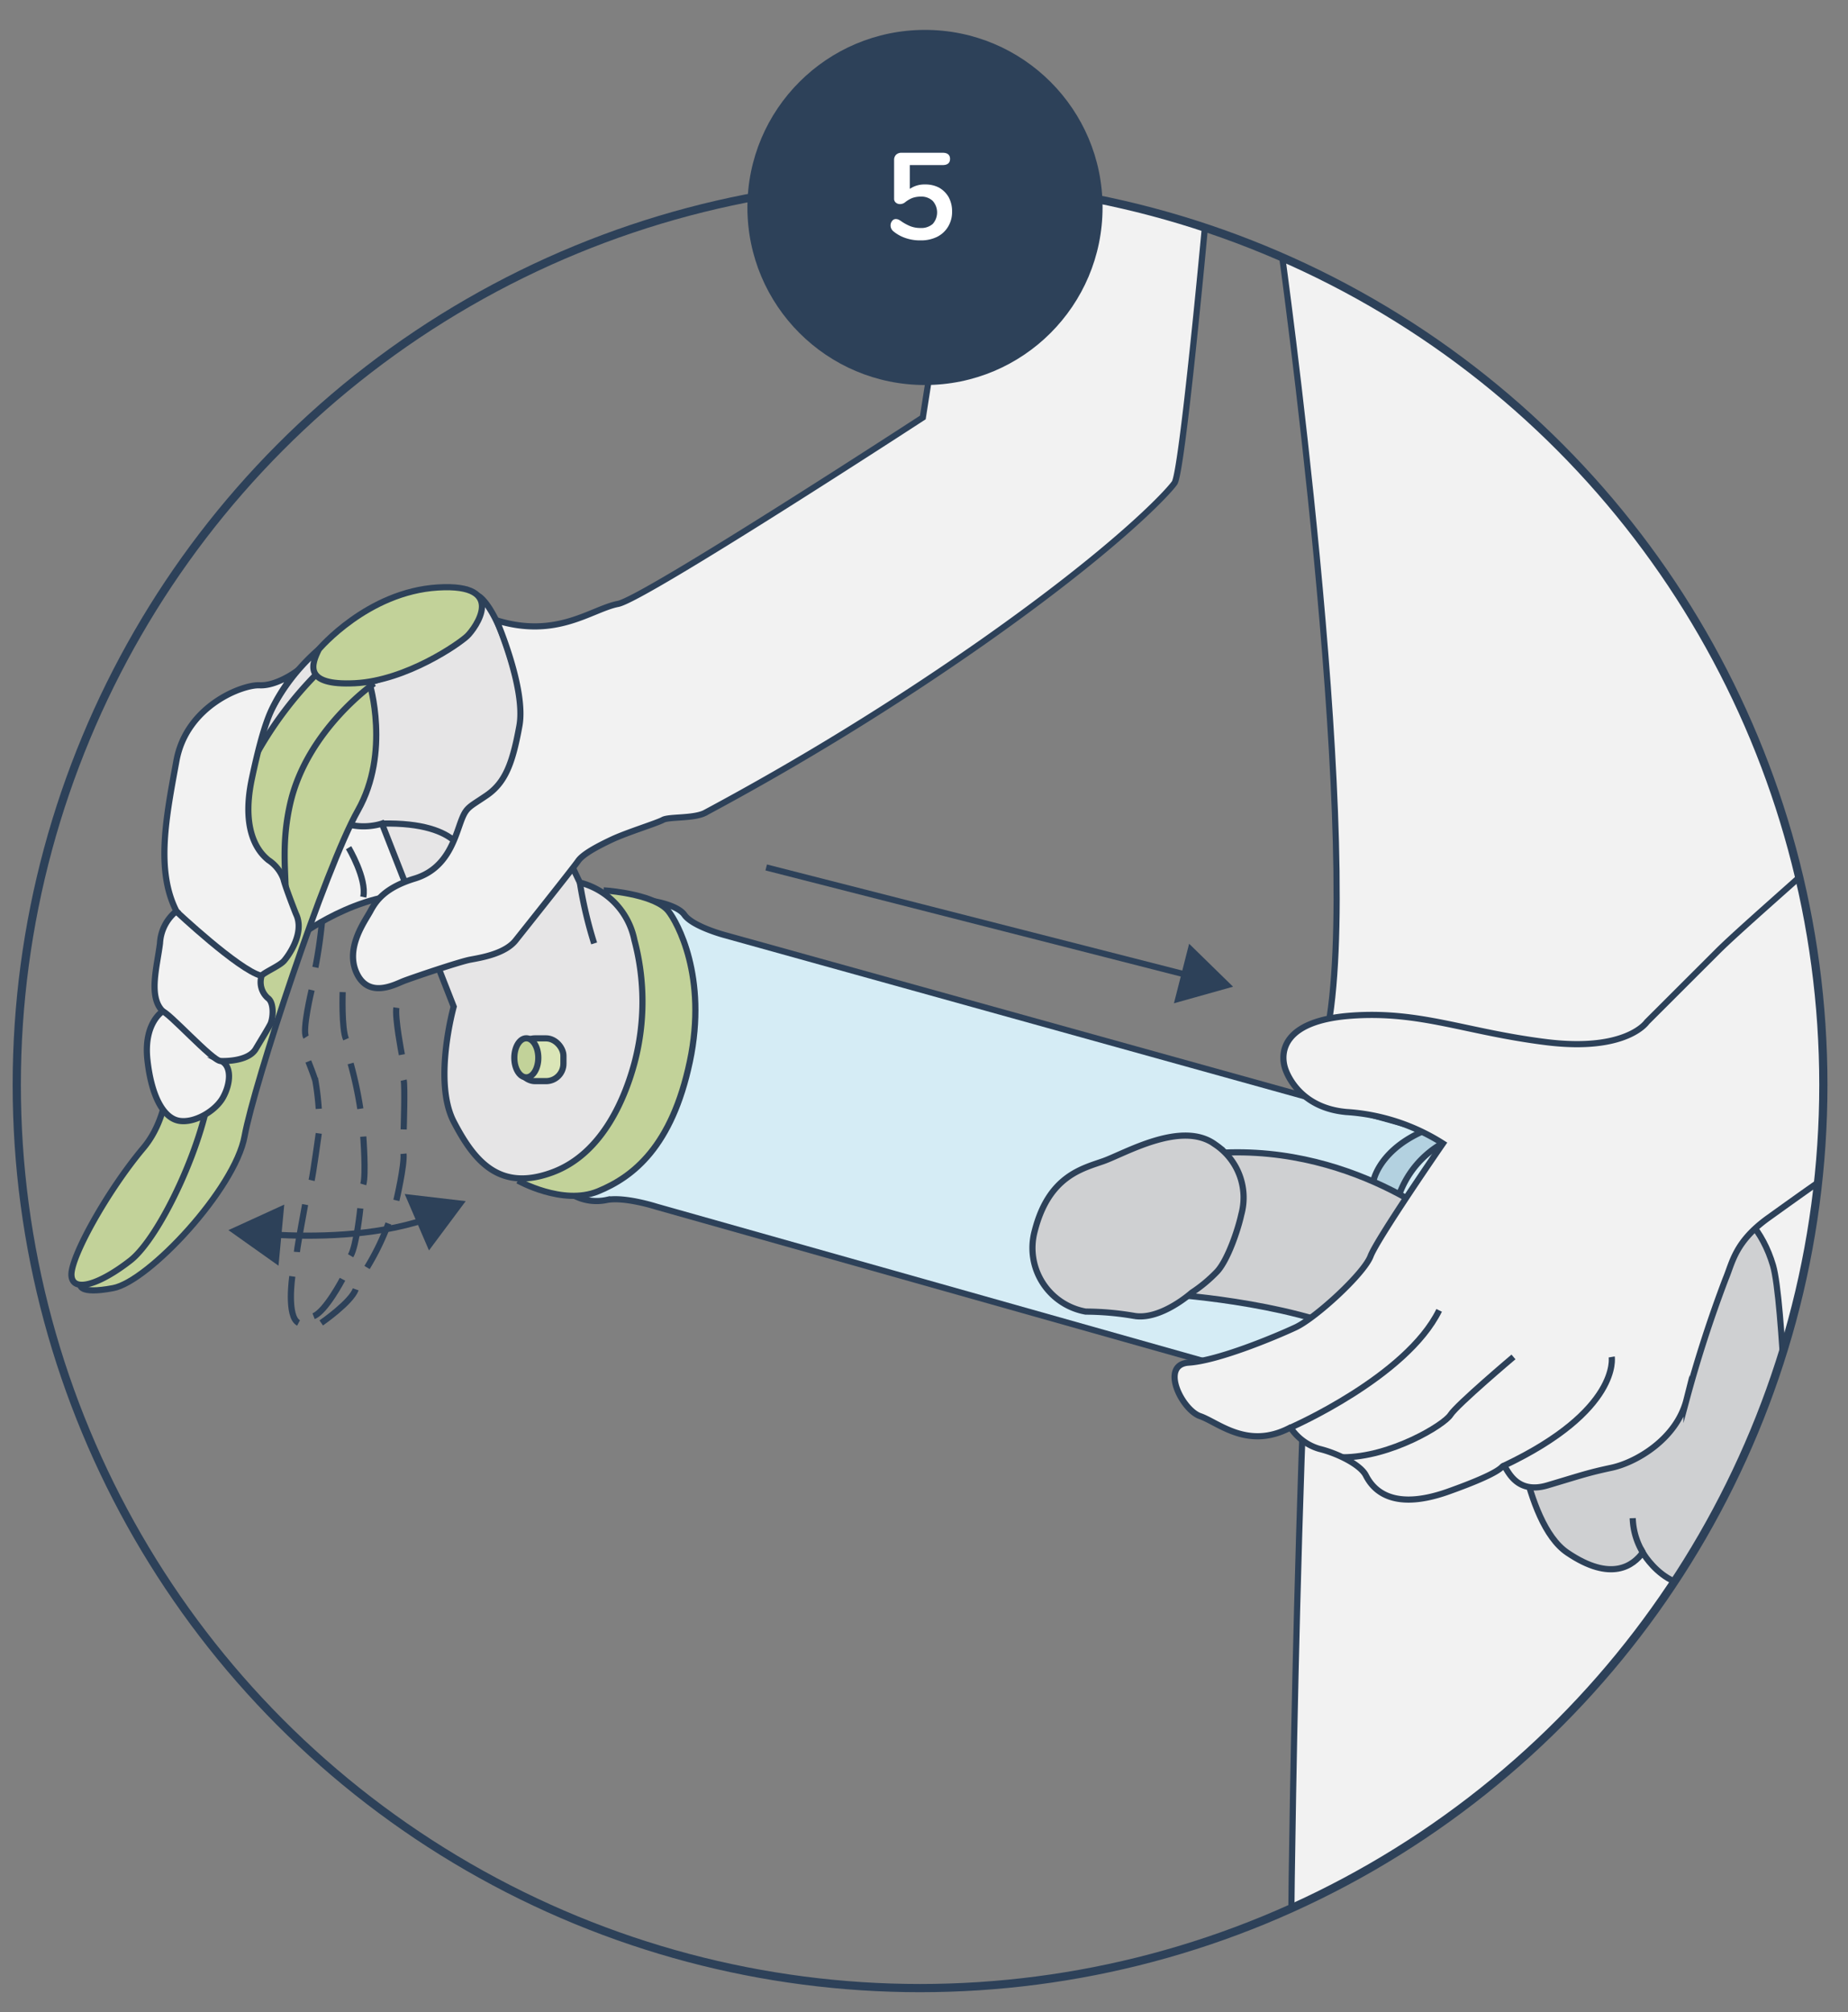 <svg id="Calque_1" data-name="Calque 1" xmlns="http://www.w3.org/2000/svg" xmlns:xlink="http://www.w3.org/1999/xlink" viewBox="0 0 225 245"><rect x="0" y="0" width="225" height="245" fill="#808080" stroke="none"/><defs><style>.cls-1,.cls-9{fill:none;}.cls-1,.cls-10,.cls-3,.cls-4,.cls-5,.cls-6,.cls-7,.cls-8,.cls-9{stroke:#2d4159;}.cls-2{clip-path:url(#clip-path);}.cls-3{fill:#f2f2f2;}.cls-10,.cls-3,.cls-4,.cls-5,.cls-6,.cls-7,.cls-8,.cls-9{stroke-miterlimit:10;stroke-width:0.75px;}.cls-4{fill:#d5ecf5;}.cls-11,.cls-5{fill:#b3d1e0;}.cls-6{fill:#c2d299;}.cls-7{fill:#e6e5e6;}.cls-8{fill:#cfd0d2;}.cls-10{fill:#dae5b7;}.cls-12{fill:#2d4159;}.cls-13{fill:#fff;}</style><clipPath id="clip-path"><circle class="cls-1" cx="112.02" cy="132.09" r="109.98"/></clipPath></defs><title>rehabi-steps</title><g class="cls-2"><path class="cls-3" d="M263.7,51.45,156,30.45s9.58,68.84,5.9,93.37-4.68,106.87-4.68,109.32l110.18-21s-1.23-40.48,6.13-69.92S273.51,60,263.7,51.45Z"/><path class="cls-4" d="M161.68,170,79.9,146.92s-3.78-1.22-6-.82a5.93,5.93,0,0,1-3.63-.35l9.42-36s2.82.46,3.64,1.64,3.68,2.12,4.78,2.43L182.28,140l-7.73,34.47Z"/><path class="cls-5" d="M167.25,143.68s.92-4.76,8.74-6.9l1.38,1.61a11.84,11.84,0,0,0-7.36,8.2"/><path class="cls-3" d="M36.84,113.7s8.36-6.17,15.95-4.54l-7-13.4S36.69,108.1,36.84,113.7Z"/><path class="cls-6" d="M63.06,143.75s5.44,3.07,9.74,1.31,9-5.45,11.19-15.8-1.56-17-2.61-18.32c-1.53-1.92-6.67-2.45-7.89-2.53"/><path class="cls-7" d="M70.6,107.46a9.07,9.07,0,0,1,6.64,7,29.16,29.16,0,0,1,0,15c-1,3.68-3.62,10.94-10,13.29s-9.46-1.28-12-6.18,0-14,0-14L46.5,100.28s-4.37,1.54-7.21-2S40.37,86.79,45,83.11c0,0,10.49-3.14,12.42-6.59,1.65-3,.9-3.91.9-3.91s3,1.61,5.47,14.18A80.86,80.86,0,0,0,70.6,107.46Z"/><path class="cls-7" d="M30.83,92.54a25,25,0,0,1,8-13.49l.57,3.57Z"/><path class="cls-6" d="M9.78,156.39s-.31,1.27,4,.45,14.83-12.06,16-18.5,9.82-32.61,13.8-39.67S45,83.21,45,83.21s-10.53,5.51-19.21,35.84S9.78,156.39,9.78,156.39Z"/><path class="cls-6" d="M45.55,83.21s-8.17,5.65-10.22,14.65,1.74,13.49-3.37,19-5.62,7.36-6.24,14.62-6.21,19.16-9.85,22-7,4-7.17,1.84,4.4-10.36,8.74-15.52,3-13.5,3.38-17,3.73-7.36,6.31-11.25.84-13.18,3.7-19A45.32,45.32,0,0,1,38.91,81.7"/><path class="cls-6" d="M38.83,79.05s5.91-7,14.49-7.52,4.52,5,3.57,5.91-7.4,5.44-13.69,5.75S37.91,80.89,38.83,79.05Z"/><path class="cls-8" d="M184.27,170.62s1.13,14.74,6.54,18.42,8.08,1.53,9.2,0c0,0,4.3,7.64,11.66,2s6.12-10.21,6.12-10.21-.67-22.49-1.92-26.75C210.87,137.16,184.27,142.7,184.27,170.62Z"/><path class="cls-9" d="M198.79,184.85A8.62,8.62,0,0,0,200,189"/><path class="cls-9" d="M217.78,180.5s1.36,23.51,0,31.64"/><path class="cls-8" d="M141.87,157.55s14.8.85,23.77,5.14l10.66-13.42s-13.27-11.34-31.51-8.51"/><path class="cls-8" d="M145.09,157.4s-3.68,3.3-6.9,2.84a35.47,35.47,0,0,0-6-.54,7.87,7.87,0,0,1-6.21-9.81c1.69-6.67,5.75-7.59,8.36-8.51s9.58-5.06,13.65-2a7.77,7.77,0,0,1,3.14,8.51c-.38,1.77-1.61,5.45-2.91,6.9A17.69,17.69,0,0,1,145.09,157.4Z"/><path class="cls-3" d="M296.2,50.83H263.08s2.46,9.82-12.26,25.76-36.8,34.35-41.71,39.26l-8.59,8.58s-2.45,3.68-12.26,2.46-15.34-3.84-23.77-3.22-8.59,4.54-8.05,6.33c0,0,1.3,4.86,7.51,5.4a24.77,24.77,0,0,1,11.73,3.83s-8,11.58-8.81,13.72-6.67,7.52-9.13,8.67-9.43,4.06-13,4.29-.85,5.75,1.38,6.52,5.8,4.14,11,1.38a6.31,6.31,0,0,0,3.5,2.6c2.22.54,5,1.92,5.67,3.22s2.73,4.57,10,2c6.82-2.43,6.44-3.07,6.78-3.15s1.19,3.61,5.33,2.38,4.91-1.53,7.82-2.15,7.9-3.45,9.12-8.28a153.87,153.87,0,0,1,4.76-14.72c.84-2,1.15-4.52,5.21-7.43s8.36-6,9.35-6.44,7-3.68,8.9-5,37.33-21.77,48.07-36.8S300.65,72,296.2,50.83Z"/><path class="cls-9" d="M157.16,173.81s14.08-6.14,18.06-14.26"/><path class="cls-9" d="M184.27,165.22s-6.9,5.83-7.67,7.05-7.29,5.17-13.12,5.17"/><path class="cls-9" d="M196.23,165.22s1.11,6.51-13.15,13.26"/><path class="cls-3" d="M36,81.81s-2.36,1.73-4.4,1.63-8.89,2.46-10.12,9.2-2.56,13.29,0,18.3a5.37,5.37,0,0,0-2,3.91c-.35,2.84-1.46,6.52.34,8.28,0,0-2.37,1.42-1.87,5.94s2,7.09,3.87,7.4,4.41-1.19,5.33-2.84,1.1-3.79-.2-4.44c0,0,3.22.15,4.18-1.46s1.42-2.34,1.77-3,.53-2.65-.31-3.22a2.58,2.58,0,0,1-.73-2.72c.35-.42,2.19-1.19,2.72-1.8s2.58-3.42,1.45-5.72c0,0-1.29-3.25-1.52-4.25a4.72,4.72,0,0,0-1.84-2.3c-.69-.58-3.49-2.91-2-9.93s2.38-8.36,3-9.54A25.46,25.46,0,0,1,36,81.81Z"/><path class="cls-9" d="M21.43,110.94s7.59,7.13,10.35,7.86"/><path class="cls-9" d="M19.74,123.13c.62-.08,6.15,6.09,7.13,6.06"/><path class="cls-9" d="M72.34,114.87a51.16,51.16,0,0,1-1.74-7.41"/><path class="cls-9" d="M56.7,104.73s-.16-4.68-10.2-4.45"/><path class="cls-3" d="M146.7,27.7,117.86,15.61l-5.5,35.22S78.47,72.91,75.25,73.53s-7.44,4.28-14.8,2c0,0,3.61,8.34,2.79,12.84s-1.69,6.9-4,8.48-2.5,1.38-3.27,3.58-1.79,5.42-5.47,6.54-4.75,2.76-5.42,4-3.11,4.5-1.63,7.57,4.65,1.32,5.67.92,6.8-2.36,8.13-2.61,4.29-.72,5.57-2.4c0,0,7-8.79,7.56-9.61s2.25-1.74,4.09-2.61,5.52-2,6.24-2.4,3.63-.15,5.06-.82a332.55,332.55,0,0,0,33.83-20.8C135.72,66.88,142.05,60.14,143,58.81S146.7,27.7,146.7,27.7Z"/><rect class="cls-10" x="63.03" y="126.43" width="5.57" height="5.21" rx="2.12"/><ellipse class="cls-6" cx="64.08" cy="128.8" rx="1.46" ry="2.38"/><line class="cls-11" x1="93.29" y1="105.62" x2="150.13" y2="120.14"/><line class="cls-9" x1="93.29" y1="105.62" x2="144.91" y2="118.81"/><polygon class="cls-12" points="142.93 122.16 150.13 120.14 144.78 114.91 142.93 122.16"/><path class="cls-9" d="M39.22,112.06a57.88,57.88,0,0,1-.82,5.73"/><path class="cls-9" d="M37.94,120.55s-1.18,4.91-.67,5.72"/><path class="cls-9" d="M37.54,129.24s.65,1.63.86,2.35a33.82,33.82,0,0,1,.41,3.42"/><path class="cls-9" d="M38.81,138s-.67,4.85-.87,5.72"/><path class="cls-9" d="M37.15,146.67s-.95,5.11-1,5.77"/><path class="cls-9" d="M35.59,155.41s-.72,4.9.76,5.67"/><path class="cls-9" d="M39.11,161.08s3.63-2.5,4.2-4.09"/><path class="cls-9" d="M44.69,154.33a31.15,31.15,0,0,0,2.6-5.36"/><path class="cls-9" d="M48.26,146.16s1-4.25.87-5.68"/><path class="cls-9" d="M49.15,137.52s.17-5.27,0-6"/><path class="cls-9" d="M48.93,128.42s-.87-4.5-.67-5.72"/><path class="cls-9" d="M41.72,120.8s-.15,4.45.41,5.73"/><path class="cls-9" d="M42.69,129.49A47.72,47.72,0,0,1,43.87,135"/><path class="cls-9" d="M44.23,138.39s.35,4.65,0,5.82"/><path class="cls-9" d="M43.87,147.13s-.46,4.55-1.18,5.77"/><path class="cls-9" d="M41.7,155.76s-2.06,3.94-3.52,4.5"/><path class="cls-9" d="M42.44,103.22s2.25,3.78,1.79,6"/><path class="cls-9" d="M33.16,150.32c4.89.3,12.29.26,18.63-1.84"/><polygon class="cls-12" points="33.91 154.11 27.81 149.78 34.61 146.67 33.91 154.11"/><polygon class="cls-12" points="52.23 152.25 56.7 146.25 49.27 145.38 52.23 152.25"/></g><circle class="cls-1" cx="112.02" cy="132.09" r="109.98"/><circle class="cls-12" cx="112.62" cy="25.26" r="21.62"/><path class="cls-13" d="M114.32,22.84A3.14,3.14,0,0,1,115.5,24a3.63,3.63,0,0,1,.42,1.76,3.47,3.47,0,0,1-.48,1.83,3.25,3.25,0,0,1-1.33,1.24,4.38,4.38,0,0,1-2,.44A5.4,5.4,0,0,1,110.3,29a4.62,4.62,0,0,1-1.52-.83.92.92,0,0,1-.35-.71.85.85,0,0,1,.19-.56.55.55,0,0,1,.44-.23.93.93,0,0,1,.29.05,2,2,0,0,1,.31.17,5.75,5.75,0,0,0,1.17.65,3.3,3.3,0,0,0,1.22.22,2.11,2.11,0,0,0,1.51-.49,2.11,2.11,0,0,0,0-2.81,2,2,0,0,0-1.46-.52,3,3,0,0,0-1,.16,3.48,3.48,0,0,0-.94.56,1,1,0,0,1-.58.19.76.76,0,0,1-.51-.18.59.59,0,0,1-.21-.48V19.5a.89.89,0,0,1,.24-.66.94.94,0,0,1,.67-.24h5c.6,0,.9.26.9.75s-.3.75-.9.75h-4V23a3.15,3.15,0,0,1,1.87-.54A3.57,3.57,0,0,1,114.32,22.84Z"/></svg>